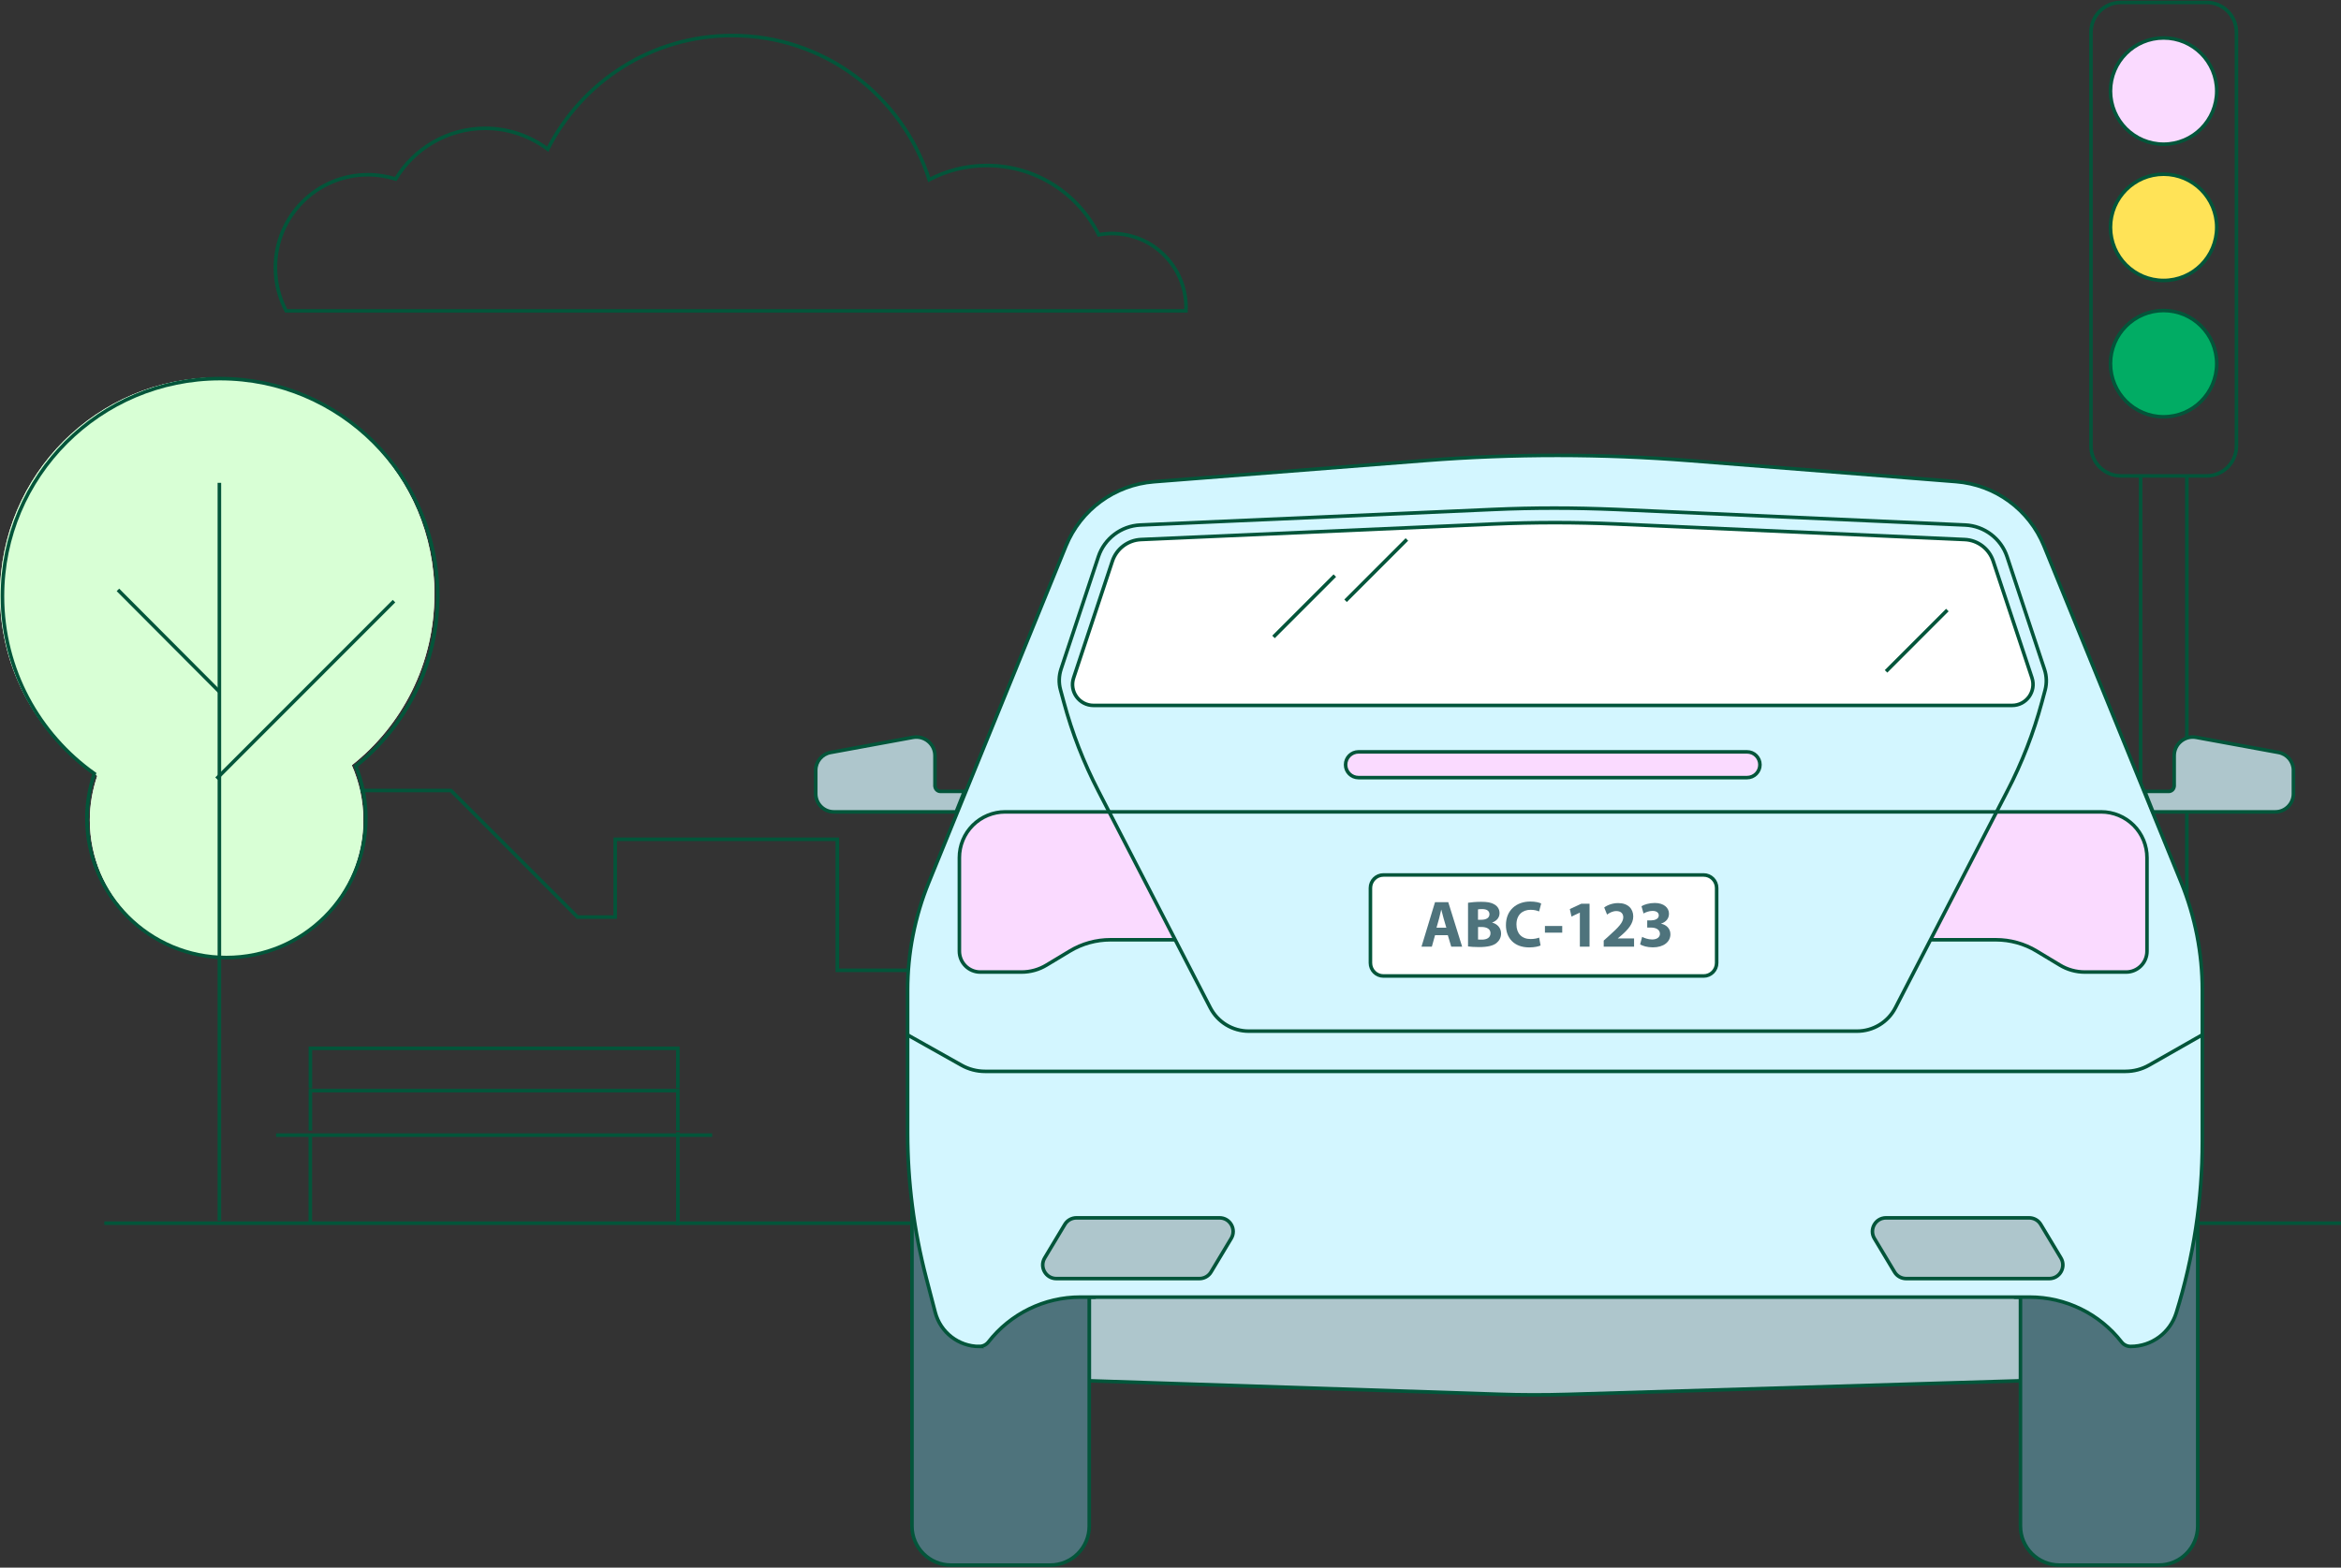 <svg xmlns="http://www.w3.org/2000/svg" fill="none" viewBox="0 0 527 353" height="353" width="527">
<rect x="0" y="0" width="527" height="353" fill="#333333" stroke="none"/>
<g clip-path="url(#clip0_1141_3102)">
<path stroke-miterlimit="10" stroke-width="0.8" stroke="#03553A" d="M492.298 107.161V330.277H481.889V107.161"></path>
<path stroke-miterlimit="10" stroke-width="0.8" stroke="#03553A" d="M496.741 0.554H477.446C473.731 0.554 470.719 3.567 470.719 7.283V100.432C470.719 104.148 473.731 107.161 477.446 107.161H496.741C500.457 107.161 503.469 104.148 503.469 100.432V7.283C503.469 3.567 500.457 0.554 496.741 0.554Z"></path>
<path stroke-miterlimit="10" stroke-width="0.8" stroke="#03553A" d="M23.477 275.443H527.001"></path>
<path stroke-miterlimit="10" stroke-width="0.8" stroke="#03553A" d="M194.368 70H266.962C266.962 69.769 267 69.538 267 69.307C267 60.071 259.535 52.585 250.324 52.585C249.307 52.585 248.329 52.682 247.35 52.874C242.725 43.618 233.188 37.268 222.174 37.268C217.491 37.268 213.078 38.423 209.182 40.462C203.176 21.643 185.599 8 164.836 8C146.702 8 130.986 18.41 123.31 33.593C119.376 30.668 114.521 28.898 109.244 28.898C100.686 28.898 93.221 33.477 89.076 40.309C87.1 39.693 85.008 39.346 82.84 39.346C71.326 39.346 62 48.698 62 60.244C62 63.765 62.883 67.094 64.418 70H194.387H194.368Z"></path>
<path stroke-miterlimit="10" stroke-width="0.8" stroke="#03553A" fill="#AEC6CC" d="M454.842 310.933L352.98 313.993C347.761 314.146 342.543 314.146 337.324 313.966L245.207 310.933V281.065H457.665L454.828 310.933H454.842Z"></path>
<path stroke-miterlimit="10" stroke-width="0.8" stroke="#03553A" fill="#4E737C" d="M245.207 292.087V343.653C245.207 348.5 241.276 352.432 236.431 352.432H214.076C209.232 352.432 205.301 348.5 205.301 343.653V269.808L245.221 292.087H245.207Z"></path>
<path stroke-miterlimit="10" stroke-width="0.8" stroke="#03553A" fill="#4E737C" d="M454.842 292.087V343.653C454.842 348.5 458.773 352.432 463.618 352.432H485.972C490.817 352.432 494.748 348.5 494.748 343.653V269.808L454.828 292.087H454.842Z"></path>
<path stroke-miterlimit="10" stroke-width="0.8" stroke="#03553A" fill="#D3F6FF" d="M220.472 303.193C221.261 303.193 222.008 302.833 222.507 302.196C227.476 295.812 235.103 292.087 243.186 292.087H456.918C465.002 292.087 472.628 295.812 477.598 302.196C478.082 302.819 478.83 303.193 479.619 303.193H479.66C484.366 303.193 488.519 300.132 489.917 295.632C493.806 283.128 495.786 270.112 495.786 257.013V222.991C495.786 214.669 494.166 206.416 491.024 198.704L460.129 122.919C456.793 114.736 449.139 109.142 440.335 108.449L380.511 103.727C360.662 102.163 340.716 102.149 320.867 103.7L259.769 108.477C250.965 109.169 243.297 114.763 239.961 122.947L209.08 198.717C205.938 206.43 204.318 214.683 204.318 223.005V255.005C204.318 266.069 205.73 277.091 208.526 287.809L210.533 295.508C211.71 300.035 215.807 303.206 220.486 303.206L220.472 303.193Z"></path>
<path stroke-miterlimit="10" stroke-width="0.8" stroke="#03553A" fill="white" d="M452.945 158.852H246.176C242.95 158.852 240.667 155.695 241.691 152.635L250.411 126.367C251.339 123.57 253.899 121.632 256.848 121.493L336.3 117.99C345.449 117.588 354.626 117.588 363.776 117.99L442.273 121.493C445.221 121.618 447.782 123.556 448.709 126.367L457.43 152.635C458.44 155.695 456.17 158.852 452.945 158.852Z"></path>
<path fill="#FADAFF" d="M249.733 182.821H226.285C223.544 182.821 220.928 183.915 218.99 185.84C217.052 187.778 215.973 190.395 215.973 193.137V214.184C215.973 216.788 218.077 218.892 220.679 218.892H229.953C231.946 218.892 233.898 218.352 235.6 217.314L240.819 214.171C243.587 212.495 246.771 211.623 249.996 211.623H264.571"></path>
<path stroke-miterlimit="10" stroke-width="0.8" stroke="#03553A" d="M249.733 182.821H226.285C223.544 182.821 220.928 183.915 218.99 185.84C217.052 187.778 215.973 190.395 215.973 193.137V214.184C215.973 216.788 218.077 218.892 220.679 218.892H229.953C231.946 218.892 233.898 218.352 235.6 217.314L240.819 214.171C243.587 212.495 246.771 211.623 249.996 211.623H264.571"></path>
<path fill="#FADAFF" d="M449.567 182.821H473.015C475.756 182.821 478.372 183.915 480.31 185.84C482.248 187.778 483.327 190.395 483.327 193.137V214.184C483.327 216.788 481.223 218.892 478.621 218.892H469.347C467.354 218.892 465.402 218.352 463.699 217.314L458.481 214.171C455.713 212.495 452.529 211.623 449.304 211.623H434.729"></path>
<path stroke-miterlimit="10" stroke-width="0.8" stroke="#03553A" d="M449.567 182.821H473.015C475.756 182.821 478.372 183.915 480.31 185.84C482.248 187.778 483.327 190.395 483.327 193.137V214.184C483.327 216.788 481.223 218.892 478.621 218.892H469.347C467.354 218.892 465.402 218.352 463.699 217.314L458.481 214.171C455.713 212.495 452.529 211.623 449.304 211.623H434.729"></path>
<path stroke-miterlimit="10" stroke-width="0.8" stroke="#03553A" d="M449.486 182.821H249.734"></path>
<path stroke-miterlimit="10" stroke-width="0.8" stroke="#03553A" fill="white" d="M383.515 197.028H311.44C309.82 197.028 308.506 198.342 308.506 199.964V216.843C308.506 218.464 309.82 219.779 311.44 219.779H383.515C385.135 219.779 386.449 218.464 386.449 216.843V199.964C386.449 198.342 385.135 197.028 383.515 197.028Z"></path>
<g clip-path="url(#clip1_1141_3102)">
<path fill="#4E737C" d="M323.051 210.602L322.331 213.181H320L323.051 203.149H326.027L329.152 213.169H326.697L325.928 210.589H323.063L323.051 210.602ZM325.593 208.903L324.973 206.782C324.799 206.187 324.613 205.443 324.464 204.848H324.44C324.291 205.443 324.142 206.199 323.981 206.782L323.385 208.903H325.605H325.593Z"></path>
<path fill="#4E737C" d="M330.479 203.285C331.074 203.186 332.264 203.074 333.405 203.074C334.794 203.074 335.637 203.211 336.381 203.645C337.076 204.017 337.572 204.699 337.572 205.617C337.572 206.534 337.051 207.316 335.923 207.737V207.762C337.063 208.06 337.919 208.94 337.919 210.217C337.919 211.135 337.497 211.854 336.877 212.363C336.146 212.946 334.93 213.268 332.934 213.268C331.818 213.268 330.987 213.194 330.479 213.119V203.285ZM332.723 207.117H333.467C334.67 207.117 335.302 206.621 335.302 205.877C335.302 205.133 334.72 204.711 333.69 204.711C333.182 204.711 332.897 204.736 332.723 204.773V207.105V207.117ZM332.723 211.569C332.946 211.594 333.219 211.594 333.604 211.594C334.633 211.594 335.538 211.197 335.538 210.143C335.538 209.151 334.633 208.742 333.504 208.742H332.735V211.569H332.723Z"></path>
<path fill="#4E737C" d="M346.812 212.908C346.415 213.107 345.46 213.342 344.257 213.342C340.797 213.342 339.012 211.172 339.012 208.32C339.012 204.897 341.455 203.012 344.481 203.012C345.659 203.012 346.552 203.236 346.948 203.459L346.477 205.245C346.031 205.046 345.386 204.873 344.567 204.873C342.782 204.873 341.38 205.964 341.38 208.184C341.38 210.193 342.571 211.458 344.58 211.458C345.274 211.458 346.018 211.321 346.489 211.135L346.812 212.921V212.908Z"></path>
<path fill="#4E737C" d="M351.685 208.518V210.019H347.791V208.518H351.685Z"></path>
<path fill="#4E737C" d="M355.641 205.517H355.616L353.769 206.398L353.396 204.699L355.976 203.508H357.836V213.181H355.653V205.517H355.641Z"></path>
<path fill="#4E737C" d="M361.025 213.169V211.805L362.265 210.689C364.398 208.779 365.415 207.7 365.427 206.571C365.427 205.778 364.968 205.158 363.852 205.158C363.021 205.158 362.29 205.579 361.781 205.951L361.136 204.352C361.856 203.806 362.997 203.36 364.286 203.36C366.494 203.36 367.672 204.637 367.672 206.373C367.672 208.01 366.506 209.3 365.092 210.552L364.199 211.296V211.321H367.858V213.181H361L361.025 213.169Z"></path>
<path fill="#4E737C" d="M369.665 210.961C370.062 211.185 370.992 211.557 371.91 211.557C373.088 211.557 373.683 210.986 373.683 210.279C373.683 209.312 372.728 208.878 371.736 208.878H370.818V207.254H371.711C372.468 207.254 373.423 206.956 373.423 206.137C373.423 205.555 372.964 205.121 371.997 205.121C371.203 205.121 370.372 205.468 369.988 205.703L369.529 204.066C370.112 203.694 371.253 203.335 372.517 203.335C374.576 203.335 375.717 204.426 375.717 205.741C375.717 206.77 375.134 207.588 373.944 207.985V208.01C375.109 208.221 376.039 209.101 376.039 210.379C376.039 212.078 374.539 213.33 372.083 213.33C370.831 213.33 369.777 213.008 369.219 212.66L369.678 210.949L369.665 210.961Z"></path>
</g>
<path stroke-miterlimit="10" stroke-width="0.8" stroke="#03553A" d="M204.305 233.044L216.458 239.871C218.077 240.784 219.904 241.255 221.759 241.255H478.484C480.366 241.255 482.207 240.771 483.84 239.829L495.772 233.03"></path>
<path stroke-miterlimit="10" stroke-width="0.8" stroke="#03553A" fill="#AEC6CC" d="M269.998 287.919H237.802C235.421 287.919 233.954 285.316 235.172 283.281L239.712 275.72C240.266 274.793 241.263 274.239 242.342 274.239H274.538C276.919 274.239 278.386 276.842 277.168 278.877L272.628 286.438C272.075 287.366 271.078 287.919 269.998 287.919Z"></path>
<path stroke-miterlimit="10" stroke-width="0.8" stroke="#03553A" fill="#AEC6CC" d="M429.123 287.919H461.32C463.7 287.919 465.168 285.316 463.95 283.281L459.409 275.72C458.856 274.793 457.859 274.239 456.779 274.239H424.583C422.203 274.239 420.735 276.842 421.953 278.877L426.494 286.438C427.047 287.366 428.044 287.919 429.123 287.919Z"></path>
<path stroke-miterlimit="10" stroke-width="0.8" stroke="#03553A" fill="#FADAFF" d="M393.287 169.307H305.821C304.215 169.307 302.914 170.605 302.914 172.207C302.914 173.81 304.215 175.108 305.821 175.108H393.287C394.893 175.108 396.194 173.81 396.194 172.207C396.194 170.605 394.893 169.307 393.287 169.307Z"></path>
<path stroke-miterlimit="10" stroke-width="0.8" stroke="#03553A" fill="#AEC6CC" d="M210.478 176.964V170.165C210.478 167.548 208.097 165.568 205.523 166.039L186.975 169.445C185.051 169.805 183.639 171.48 183.639 173.447V178.75C183.639 180.993 185.466 182.821 187.708 182.821H215.253L217.094 178.21H211.724C211.046 178.21 210.492 177.656 210.492 176.978L210.478 176.964Z"></path>
<path stroke-miterlimit="10" stroke-width="0.8" stroke="#03553A" fill="#AEC6CC" d="M489.446 176.964V170.165C489.446 167.548 491.827 165.568 494.402 166.039L512.95 169.445C514.874 169.805 516.286 171.48 516.286 173.447V178.75C516.286 180.993 514.459 182.821 512.216 182.821H497.572H489.446H484.671L482.83 178.21H488.201C488.879 178.21 489.433 177.656 489.433 176.978L489.446 176.964Z"></path>
<path stroke-miterlimit="10" stroke-width="0.8" stroke="#03553A" d="M286.691 143.427L300.492 129.621"></path>
<path stroke-miterlimit="10" stroke-width="0.8" stroke="#03553A" d="M302.914 135.285L316.714 121.479"></path>
<path stroke-miterlimit="10" stroke-width="0.8" stroke="#03553A" d="M424.584 151.181L438.384 137.375"></path>
<path stroke-miterlimit="10" stroke-width="0.8" stroke="#03553A" d="M451.893 178.113L426.687 226.937C425.012 230.178 421.676 232.199 418.035 232.199H281.112C277.472 232.199 274.136 230.164 272.461 226.937L247.255 178.113C243.961 171.744 241.358 165.042 239.49 158.118L238.728 155.307C238.313 153.784 238.369 152.164 238.867 150.655L247.269 125.342C248.625 121.271 252.404 118.419 256.681 118.225L336.133 114.722C340.715 114.514 345.366 114.417 349.948 114.417C354.529 114.417 359.277 114.528 363.914 114.722L442.411 118.225C446.688 118.419 450.467 121.271 451.823 125.342L460.253 150.752C460.751 152.261 460.793 153.867 460.391 155.404L459.658 158.132C457.789 165.055 455.187 171.757 451.893 178.127V178.113Z"></path>
<path stroke-width="0.8" stroke="#03553A" d="M204.5 218.5H188.5V189H138.5V206.5H130L101.5 178H76"></path>
<path stroke-miterlimit="10" stroke-width="0.8" stroke="#03553A" fill="#FADAFF" d="M487.067 32.471C493.672 32.471 499.026 27.115 499.026 20.507C499.026 13.9 493.672 8.544 487.067 8.544C480.462 8.544 475.107 13.9 475.107 20.507C475.107 27.115 480.462 32.471 487.067 32.471Z"></path>
<path stroke-miterlimit="10" stroke-width="0.8" stroke="#03553A" fill="#FFE357" d="M487.067 63.156C493.672 63.156 499.026 57.8 499.026 51.192C499.026 44.585 493.672 39.228 487.067 39.228C480.462 39.228 475.107 44.585 475.107 51.192C475.107 57.8 480.462 63.156 487.067 63.156Z"></path>
<path stroke-miterlimit="10" stroke-width="0.8" stroke="#03553A" fill="#01AC64" d="M487.067 93.855C493.672 93.855 499.026 88.498 499.026 81.891C499.026 75.283 493.672 69.927 487.067 69.927C480.462 69.927 475.107 75.283 475.107 81.891C475.107 88.498 480.462 93.855 487.067 93.855Z"></path>
<path fill="white" d="M97.806 133.928C97.806 106.912 75.909 85.006 48.903 85.006C21.898 85.006 0 106.912 0 133.928C0 150.959 8.707 165.956 21.898 174.707C20.832 177.836 20.223 181.173 20.223 184.663C20.223 201.667 34.009 215.458 51.007 215.458C68.005 215.458 81.791 201.667 81.791 184.663C81.791 180.259 80.85 176.092 79.189 172.311C90.512 163.352 97.779 149.492 97.779 133.941L97.806 133.928Z"></path>
<path fill="#D8FFD5" d="M97.806 133.928C97.806 106.912 75.909 85.006 48.903 85.006C21.898 85.006 0 106.912 0 133.928C0 150.959 8.707 165.956 21.898 174.707C20.832 177.836 20.223 181.173 20.223 184.663C20.223 201.667 34.009 215.458 51.007 215.458C68.005 215.458 81.791 201.667 81.791 184.663C81.791 180.259 80.85 176.092 79.189 172.311C90.512 163.352 97.779 149.492 97.779 133.941L97.806 133.928Z"></path>
<path stroke-miterlimit="10" stroke-width="0.8" stroke="#03553A" d="M21.232 174.208C20.18 177.352 19.571 180.716 19.571 184.22C19.571 201.57 33.621 215.625 50.965 215.625C68.308 215.625 82.358 201.57 82.358 184.22C82.358 180.093 81.541 176.147 80.088 172.533C91.314 163.546 98.525 149.755 98.525 134.26C98.525 107.189 76.586 85.256 49.539 85.256C22.492 85.256 0.553 107.189 0.553 134.26C0.553 150.765 8.733 165.332 21.232 174.208Z"></path>
<path stroke-miterlimit="10" stroke-width="0.8" stroke="#03553A" d="M49.387 108.726V274.889"></path>
<path stroke-miterlimit="10" stroke-width="0.8" stroke="#03553A" d="M48.75 175.344L88.698 135.368"></path>
<path stroke-miterlimit="10" stroke-width="0.8" stroke="#03553A" d="M26.547 132.834L49.372 155.737"></path>
<path stroke-miterlimit="10" stroke-width="0.8" stroke="#03553A" d="M69.875 254.59V245.589H152.594V254.59"></path>
<path stroke-miterlimit="10" stroke-width="0.8" stroke="#03553A" d="M69.875 245.063V236.063H152.594V245.063"></path>
<path stroke-miterlimit="10" stroke-width="0.8" stroke="#03553A" d="M62.15 255.615H160.317"></path>
<path stroke-miterlimit="10" stroke-width="0.8" stroke="#03553A" d="M69.859 255.531V275.651"></path>
<path stroke-miterlimit="10" stroke-width="0.8" stroke="#03553A" d="M152.607 254.922V275.956"></path>
</g>
<defs>
<clipPath id="clip0_1141_3102">
<rect fill="white" height="353" width="527"></rect>
</clipPath>
<clipPath id="clip1_1141_3102">
<rect transform="translate(320 203)" fill="white" height="10.33" width="56.04"></rect>
</clipPath>
</defs>
</svg>
